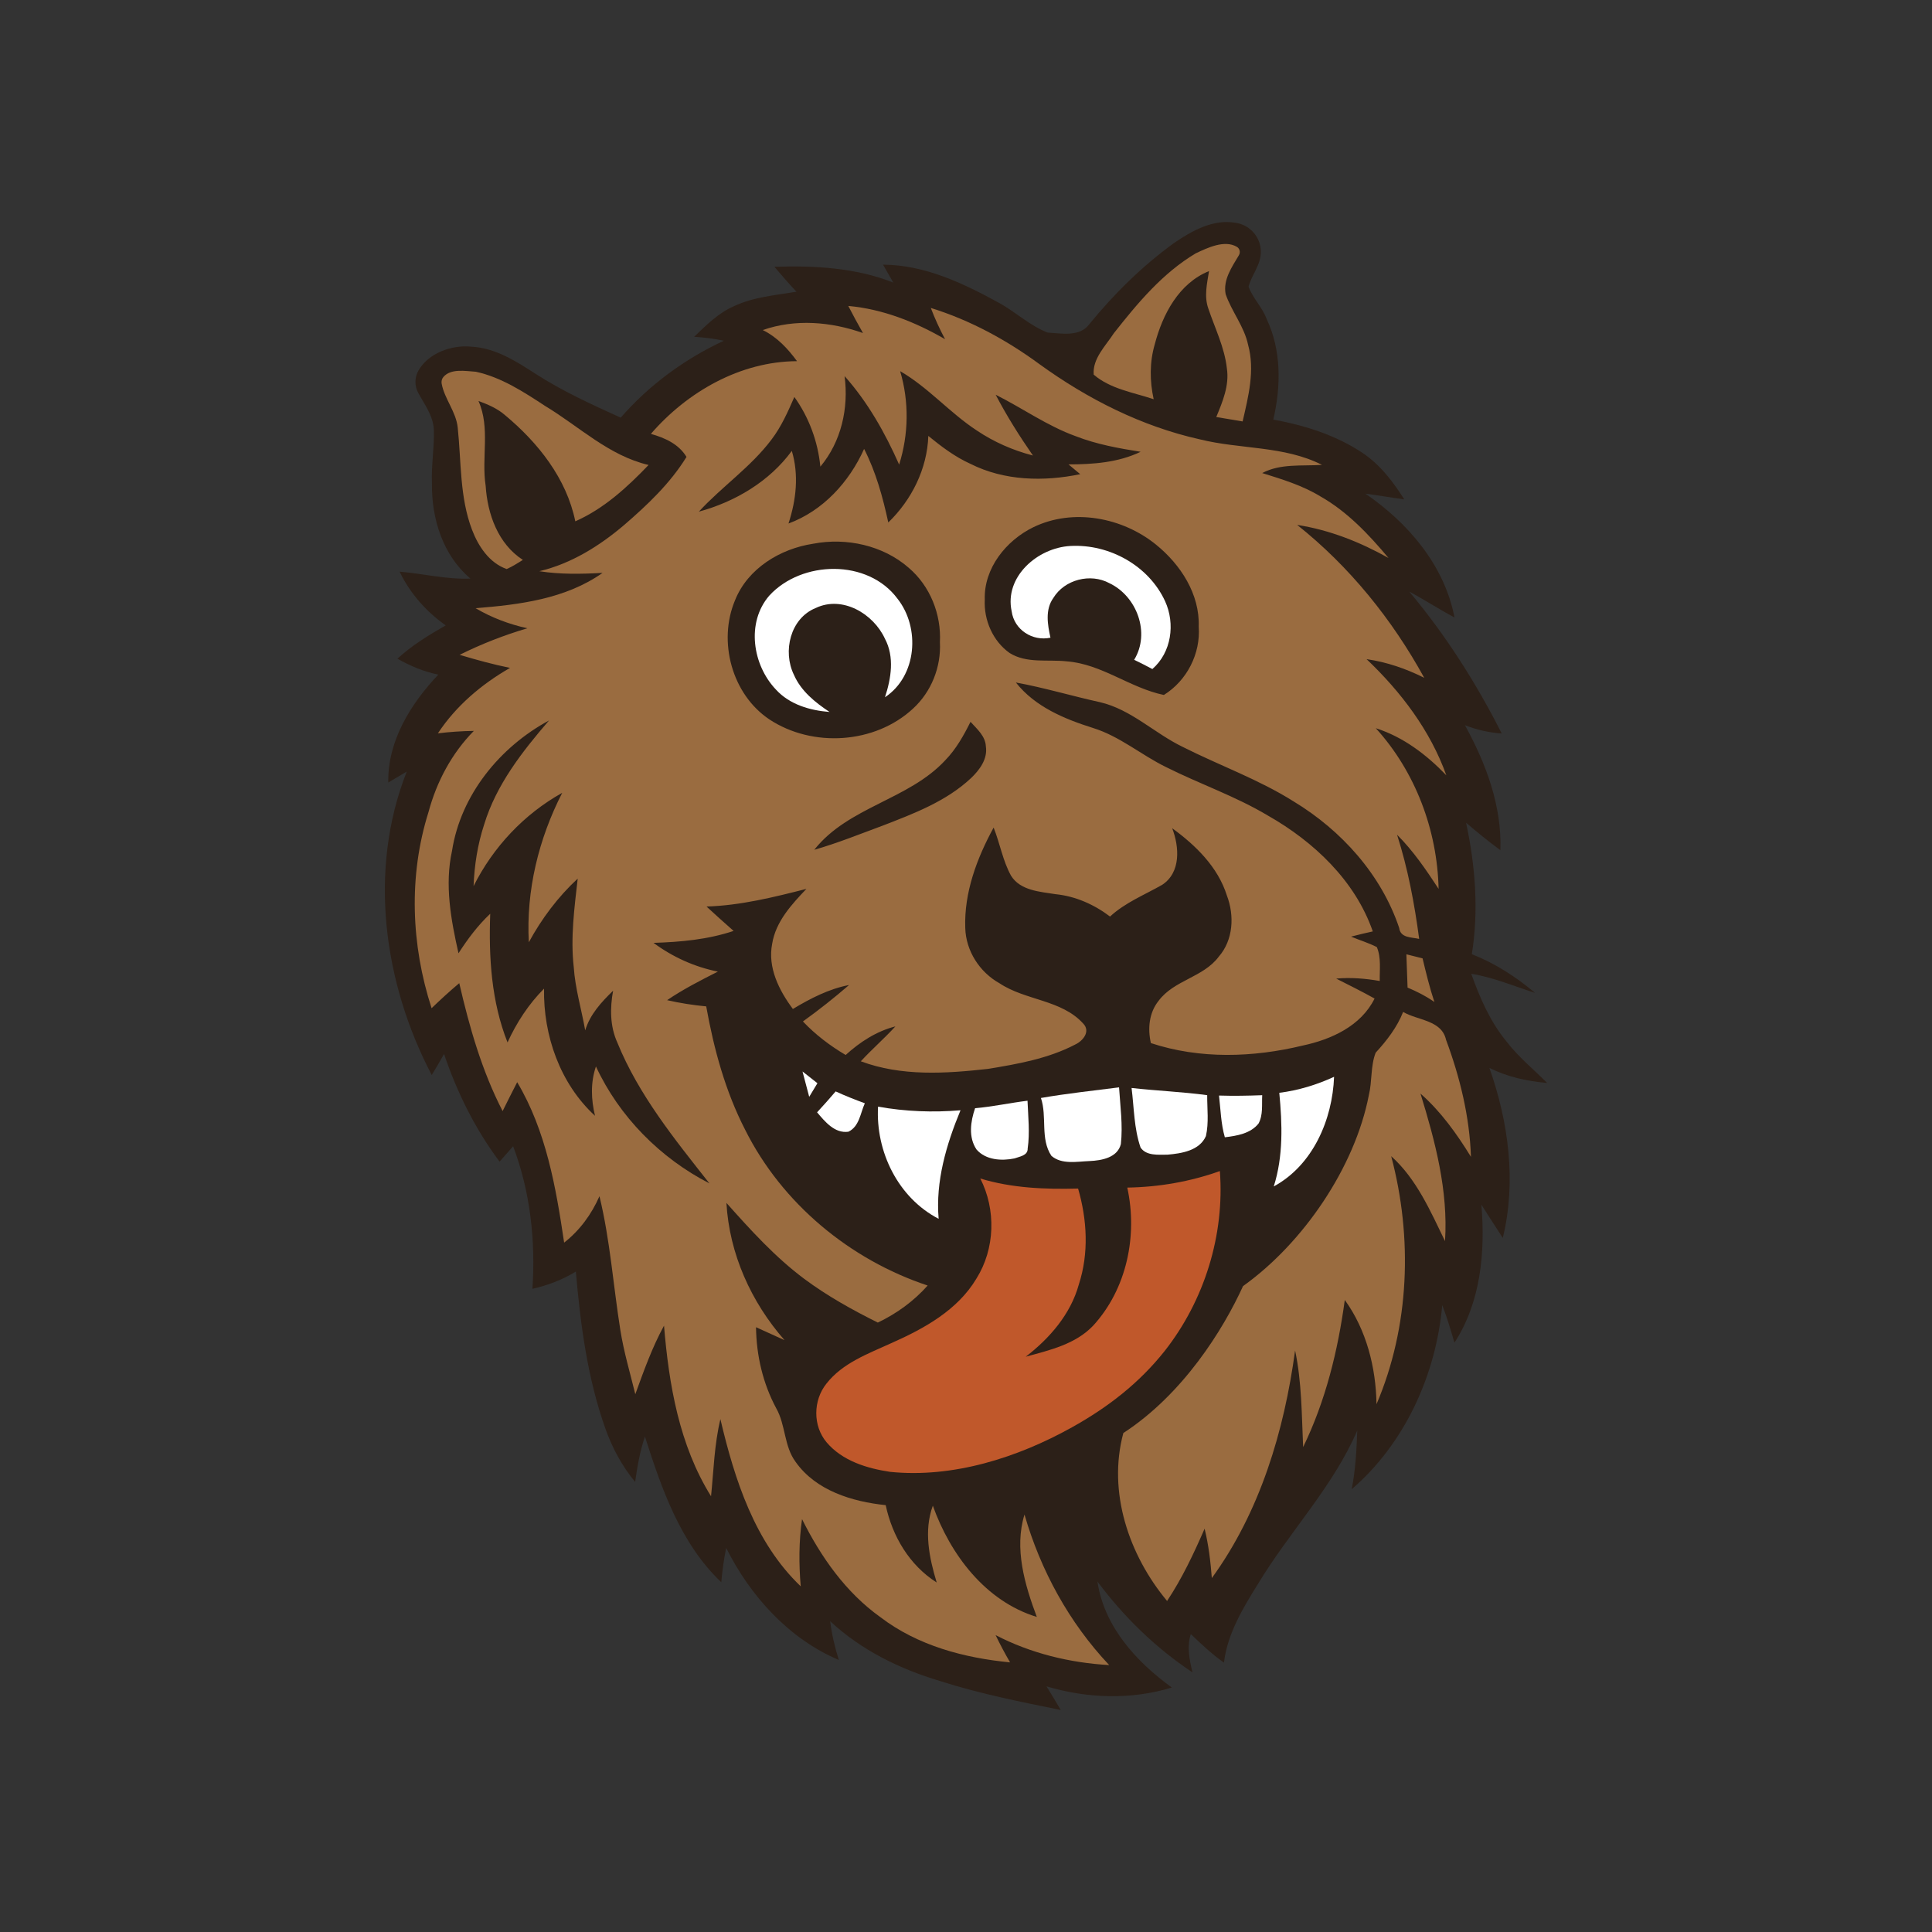<?xml version="1.0" encoding="UTF-8"?>
<svg id="Layer_1" xmlns="http://www.w3.org/2000/svg" width="1000" height="1000" version="1.1" viewBox="0 0 1000 1000">
  <rect x="0" y="0" width="1000" height="1000" fill="#333333" stroke="none"/>
  <!-- Generator: Adobe Illustrator 29.8.1, SVG Export Plug-In . SVG Version: 2.1.1 Build 2)  -->
  <defs>
    <style>
      .st0 {
        fill: #fff;
      }

      .st1 {
        fill: #c0582b;
      }

      .st2 {
        fill: #9a6c40;
      }

      .st3 {
        fill: #2c2018;
      }
    </style>
  </defs>
  <g>
    <path class="st3" d="M800.799,560.534c-7.1-7.16-15.04-13.54-21.16-21.62-8.42-10.24-13.7-22.52-18.12-34.88,11.42,1.82,22.08,6.4,33.02,9.88-9.84-8.28-20.72-15.32-32.72-20.02,3.62-22.6,1.8-45.8-2.98-68.06,5.74,4.96,11.64,9.72,17.76,14.22.82-22.88-7.48-44.94-18.34-64.68,6.1,2.36,12.48,3.86,19.04,4.28-13.2-26.08-29.06-51.04-47.88-73.46,7.92,4.24,15.46,9.18,23.42,13.4-5.16-26.94-24-48.96-46.12-64.08,6.72.86,13.4,2.06,20.12,2.96-5.92-9.4-12.9-18.46-22.34-24.54-13.66-8.9-29.5-13.86-45.44-16.76,4.02-17.18,4.24-35.94-3.48-52.14-2.24-6.04-7.14-10.66-9.32-16.64,1.56-6.2,6.373-11.124,6.36-18.08-.015-7.658-5.82-13.94-12.9-14.96-11.78-2.14-22.82,4.12-32.18,10.52-16.38,11.92-30.96,26.28-43.76,41.98-4.88,6.64-14.46,4.72-21.56,4.28-9.08-3.52-16.32-10.46-24.78-15.18-18.66-10.24-38.62-19.86-60.38-19.96,1.74,3.1,3.5,6.18,5.3,9.26-19.44-7.7-40.86-8.86-61.52-8.16,3.7,4.38,7.46,8.72,11.4,12.9-10.92,1.84-22.24,2.7-32.38,7.5-8.06,3.5-14.34,9.84-20.56,15.82,5.16.34,10.3.96,15.38,2.04-20.3,9.44-38.68,22.92-53.4,39.82-15.1-6.84-30.26-13.76-44.22-22.78-10.1-6.52-20.72-13.32-33.1-13.96-10.183-1.044-22.242,3.343-27.38,12.381-2.031,3.572-2.05,7.961-.086,11.57,3.323,6.107,7.731,11.817,8.066,19.029.3,9.3-1.4,18.56-.98,27.9-.24,18.14,5.66,37.16,19.92,49.16-12.38.5-24.42-2.54-36.68-3.6,5.38,11.16,13.76,20.72,23.9,27.82-8.82,5.02-17.52,10.34-25.02,17.24,6.62,3.76,13.68,6.72,21.18,8.24-14.3,15.08-26.32,34.38-25.9,55.84,3.2-1.86,6.38-3.74,9.56-5.66-20.08,50.88-12.08,109.38,12.92,157.06,2.22-3.58,4.34-7.2,6.38-10.88,6.7,19.88,16.16,38.92,28.74,55.72,2.34-2.64,4.68-5.3,7.02-7.96,8.88,23.48,11.66,48.8,9.98,73.78,7.92-1.76,15.56-4.7,22.48-8.92,2.4,27.5,6,55.18,15.3,81.32,3.54,9.96,8.62,19.4,15.38,27.56,1.14-7.94,2.48-15.86,5.08-23.48,8.62,27.02,18.42,55.38,39.52,75.4.52-5.96,1.3-11.88,2.54-17.74,12.44,24.86,32.4,47,58.3,57.98-2.08-6.54-3.64-13.24-4.48-20.06,16,14.92,36.04,24.76,56.88,30.96,20.42,6.54,41.48,10.74,62.46,14.98-2.44-4.1-4.84-8.2-7.38-12.24,21,6.3,43.82,7.08,64.88.62-18.4-13.32-35.08-31.58-38.5-54.86,13.62,18.26,30.16,34.4,49.18,47-1.54-6.52-3-13.24-.86-19.8,5.46,5.2,10.96,10.42,17.16,14.78,1.82-15.1,9.9-28.38,17.8-41.04,16.26-26.9,38.62-49.96,51.2-79.1-.38,10.16-.9,20.36-2.88,30.38,27.58-23.74,43.68-59.36,46.86-95.28,2.5,6.32,4.38,12.88,6.32,19.42,13.68-21,16-47.02,13.94-71.42,3.68,5.74,7.34,11.5,11.08,17.2,7.14-29.08,2.96-60.06-6.94-88.02,9.28,4.7,19.58,6.92,29.9,7.82Z"/>
    <g>
      <path class="st2" d="M618.939,131.114c6.189-2.909,14.896-7.093,21.256-3.356,1.491.876,1.954,2.834,1.072,4.321-3.698,6.234-8.306,12.742-6.868,20.195,3.14,9.06,9.62,16.72,11.62,26.24,3.62,13.16.14,26.72-2.84,39.62-4.54-.74-9.1-1.5-13.64-2.28,3.28-7.92,6.82-16.36,5.5-25.12-1.2-10.94-6.2-20.84-9.64-31.12-2.22-6.3-.62-12.96.4-19.3-15.6,6.28-24.04,22.38-28.08,37.84-2.72,9.28-2.64,19.08-.58,28.48-10.54-3.52-22.38-5.28-31.04-12.72-.66-8.36,6.18-14.86,10.42-21.42,12.2-15.5,25.26-31.18,42.42-41.38Z"/>
      <path class="st2" d="M439.079,158.354c17.82,1.62,34.68,8.28,50.08,17.22-2.78-5.24-5.26-10.64-7.38-16.18,20.32,6.3,39.16,16.54,56.26,29.1,24.88,18.02,52.84,32.18,82.94,38.9,20.9,5.22,43.66,3.26,63.28,13.22-10.34.7-21.46-.8-30.94,4.24,10.32,3.22,20.82,6.4,30.12,12.08,13.96,7.9,25.06,19.72,35.26,31.88-14.68-8.24-30.56-14.54-47.28-17.12,27.06,21.5,49.18,48.92,65.76,79.14-9.4-4.72-19.4-8.16-29.84-9.66,17.74,16.86,32.98,36.88,41.28,60.12-10.24-10.66-22.26-19.84-36.5-24.38,20.52,22.58,31.82,52.78,32.5,83.16-6.46-9.86-13.12-19.68-21.5-28.02,5.62,17.54,9.02,35.68,11.44,53.92-3.94-.94-9.68-.38-10.34-5.68-9.3-27.68-29.9-50.5-54.64-65.48-18.12-11.42-38.36-18.6-57.4-28.22-14.66-7.06-26.66-19.4-42.88-23.16-14.54-3.2-28.84-7.5-43.48-10.18,9.92,12.58,25.08,18.86,39.92,23.54,13.82,4.28,24.92,13.94,37.76,20.22,17.38,8.74,35.94,15.06,52.7,25.08,23.76,13.48,45.22,33.68,54.36,60-3.78.84-7.54,1.7-11.26,2.7,4.42,1.84,9.08,3.22,13.36,5.42,2.32,5.52,1.38,11.7,1.5,17.54-7.44-1.3-15.02-1.92-22.54-1.24,6.64,3.38,13.34,6.68,19.86,10.32-6.98,14.18-22.4,21.2-37.12,24.32-25.72,6.24-53.32,7.12-78.66-1.26-1.72-7.48-.96-15.72,3.98-21.86,7.96-10.76,23.14-12.12,31.14-22.86,7.56-8.64,8.18-21.26,4.22-31.66-4.64-14.76-16.12-25.96-28.32-34.84,3.72,9.64,4.6,22.84-5.14,29.28-9.16,5.24-19.16,9.18-27.02,16.44-8.22-6.24-17.92-10.56-28.24-11.58-8.08-1.28-18.16-1.84-22.98-9.52-4.32-7.78-5.74-16.74-9.04-24.94-8.64,15.84-15.32,33.62-14.68,51.92.32,11.9,7.44,22.94,17.76,28.68,13.46,8.96,32.08,8.42,43.32,20.86,3.9,4.06-.18,9-4.2,10.84-13.98,7.3-29.76,10.08-45.18,12.6-21.86,2.44-44.76,3.92-65.76-3.94,5.74-6.24,12.18-11.8,17.9-18.06-9.78,2.5-18.36,8.08-25.74,14.8-8.1-4.8-15.64-10.5-22.12-17.36,8.24-5.92,16.2-12.22,23.88-18.86-10.48,2.02-20.02,6.96-29.08,12.4-7.16-9.6-13.14-21.46-10.72-33.76,1.86-11.48,10.02-20.3,17.72-28.4-16.96,4.34-34.12,8.58-51.7,9.14,4.62,4.26,9.3,8.48,14.02,12.62-13.36,4.48-27.48,5.76-41.46,6.18,9.9,7.32,21.24,12.46,33.32,14.88-8.98,4.54-17.94,9.12-26.28,14.78,6.66,1.52,13.42,2.58,20.24,3.22,3.96,22.04,9.88,43.9,20.16,63.88,19.02,38.08,54.22,67.26,94.46,80.6-7.18,8.1-16.04,14.52-25.8,19.18-13.22-6.58-26.18-13.78-38.04-22.6-15.12-11.28-27.82-25.32-40.32-39.34,1.5,26.32,12.78,51.34,30.08,71.04-4.94-2.22-9.86-4.44-14.76-6.7.18,14.58,3.54,29.06,10.46,41.96,4.94,8.7,3.98,19.58,10.04,27.76,10.5,14.88,29.3,20.58,46.62,22.38,3.44,16.12,12.28,31.08,26.4,40.04-3.88-12.84-6.78-26.74-2-39.76,9,25.24,27.26,49.52,53.82,57.58-6.24-16.64-11.8-35.44-6.38-53,8.36,28.96,23.12,55.96,43.84,77.92-20.38-1.16-40.64-6.08-58.8-15.52,2.32,4.8,4.82,9.52,7.5,14.12-23.78-2.28-47.86-8.68-67.12-23.4-17.94-12.8-30.84-31.22-40.56-50.74-1.66,11.52-1.68,23.18-.68,34.78-23.84-22.76-34.24-55.32-41.58-86.54-3.14,13.08-3.5,26.6-4.84,39.92-16.46-26.4-21.82-57.78-24.34-88.3-6.16,11.28-10.48,23.42-14.86,35.48-2.7-11.02-5.96-21.92-7.74-33.16-3.68-23.1-5.28-46.54-10.82-69.32-4.1,9.34-10.2,17.72-18.28,24.02-4.22-28.54-9.32-57.9-24.3-83.04-2.56,4.96-5.06,9.96-7.54,14.96-10.74-20.82-17.2-43.48-22.44-66.22-4.94,4.14-9.68,8.5-14.32,12.96-10.64-32.7-11.98-68.58-1.6-101.52,4.22-15.72,12.02-30.38,23.46-42-6.22.08-12.44.5-18.6,1.26,9.4-14.26,22.6-25.42,37.34-33.88-8.82-1.8-17.5-4.18-26.1-6.76,11.28-5.6,23.02-10.2,35.08-13.74-9.42-2.08-18.5-5.48-26.82-10.4,22.7-1.8,46.66-4.78,65.74-18.28-10.92.62-21.9.84-32.74-.86,16.52-3.92,31.16-13.06,43.98-23.98,12.04-10.4,23.8-21.54,32.2-35.18-4.04-6.7-11.22-9.88-18.44-11.92,18.88-21.8,46.28-37.5,75.64-37.64-4.76-6.5-10.36-12.5-17.72-16.1,16.8-5.9,35.28-4.32,51.86,1.54-2.64-4.64-5.16-9.3-7.6-14.02ZM465.919,192.114c4.68,15.78,4.42,32.68-.52,48.36-7.3-16.44-16.2-32.3-28.24-45.8,2.18,16.56-1.7,33.92-12.54,46.86-1.28-12.98-5.86-25.44-13.46-36.06-3.34,7.66-6.76,15.4-11.86,22.08-10.68,14.2-25.62,24.28-37.58,37.28,18.74-5.1,36.54-15.62,48.12-31.46,3.74,12.4,2.26,25.46-1.72,37.6,17.9-6.6,31.44-21.48,39.14-38.62,6.12,11.96,9.68,25,12.52,38.08,12.14-11.74,20.12-27.8,20.72-44.8,6.76,5.52,13.82,10.86,21.82,14.46,17.52,8.82,37.92,9.26,56.8,5.34-2.02-1.7-4.04-3.38-6.06-5.06,12.68-.02,25.7-.94,37.32-6.52-11.38-1.82-22.78-3.86-33.54-8.06-14.74-5.3-27.56-14.52-41.48-21.48,5.7,10.92,12.26,21.34,19.28,31.46-10.28-2.66-20.12-6.96-28.94-12.88-14.1-9.2-25.16-22.32-39.78-30.78ZM534.839,272.894c-14.08,6.86-25.68,21.28-25.12,37.52-.54,10.52,4.18,21.44,12.86,27.58,8.88,5.54,19.72,3.22,29.58,4.32,18.12,1.38,32.74,13.78,50.26,17.4,11.92-7.42,19.06-21.36,18.04-35.38.58-16.86-9.4-32.12-22.06-42.4-17.42-14.16-42.98-19.02-63.56-9.04ZM420.899,281.434c-17.06,2.58-33.9,12.8-40.46,29.3-8.96,21.32-1.6,48.72,17.84,61.66,22.34,14.7,54.56,12.68,74.3-5.62,9.48-8.68,14.6-21.56,13.92-34.38.76-14.42-5.1-29.1-16.14-38.5-13.3-11.64-32.3-15.76-49.46-12.46ZM233.959,440.434c-3.88,17.6-.54,35.7,3.36,52.98,4.74-7.38,10.02-14.44,16.42-20.46-.82,22.46.58,45.5,8.96,66.6,4.68-10.26,10.92-19.82,18.9-27.84-.44,24.24,8.3,49.22,26.38,65.82-2.04-8.42-2.36-17.26.48-25.54,12.02,25.96,33.34,47.5,58.74,60.52-17.98-22.8-36.66-45.8-47.68-72.92-3.82-8.44-3.82-17.84-2.18-26.8-6.06,5.88-11.96,12.26-14.44,20.52-1.92-10.92-5.18-21.6-5.92-32.7-1.74-15.3.32-30.64,2.04-45.84-10.24,9.48-18.64,20.72-25.3,32.94-1.46-26.8,5.08-53.52,17.28-77.34-19.78,11.02-35.76,28.08-45.88,48.28.42-10.84,2.1-21.64,5.5-31.96,6.28-20.58,19.72-37.72,33.56-53.78-25.44,13.7-45.72,38.54-50.22,67.52ZM502.339,373.614c-3.54,7.1-7.48,14.14-13.06,19.88-19.02,20.54-50.22,24.06-67.82,46.36,12.06-3.46,23.7-8.18,35.46-12.52,16.12-6.24,32.88-12.56,45.7-24.6,4.44-4.24,8.68-9.92,7.66-16.44-.26-5.34-4.62-9-7.94-12.68Z"/>
      <path class="st2" d="M229.507,195.119c3.871-4.507,11.392-3.047,16.792-2.705,13.18,2.86,24.72,10.42,35.84,17.7,17.62,10.6,32.96,25.74,53.56,30.56-11.08,11.56-23.1,22.62-37.92,29.16-4.56-22.24-19.3-40.74-36.38-54.96-3.96-3.46-8.86-5.54-13.74-7.32,6.22,13.94,1.44,29.3,3.72,43.9.94,14.66,6.4,30.04,19.26,38.36-2.74,1.66-5.42,3.46-8.38,4.72-9-3.16-14.68-11.78-17.94-20.34-6.44-16.86-5.52-35.22-7.4-52.86-.839-8.222-6.84-14.81-8.314-22.73-.23-1.233.084-2.533.902-3.485Z"/>
      <path class="st2" d="M727.939,493.954c2.78.7,5.58,1.4,8.38,2.1,1.82,7.58,3.66,15.16,6.12,22.58-4.32-3.02-9.02-5.44-13.88-7.44-.2-5.76-.42-11.5-.62-17.24Z"/>
      <path class="st2" d="M761.359,598.774c-.68-20.78-5.68-41.18-12.9-60.6-2.28-10.22-14.66-9.96-22.2-14.4-3.18,8.02-8.44,14.8-14.22,21.1-2.7,6.96-1.76,14.8-3.54,22.04-7.24,37.32-34.002,76.598-65.102,98.758-10.333,22.667-31.111,56-61.958,76.062-8.22,30.56,2.88,63.18,22.64,86.92,7.8-11.74,13.8-24.5,19.42-37.4,2.06,8.38,3.08,16.96,3.74,25.56,24.98-34.36,37.46-76.14,43.1-117.82,3.48,16.44,3.4,33.3,4.16,50.02,11.62-23.9,18.02-49.94,21.56-76.16,11.22,15.52,16.12,35,16.42,53.96,17.18-40.24,18.78-86.3,7.6-128.38,13.16,11.84,20.26,28.36,27.86,43.96,1.7-26.08-5.08-51.66-12.7-76.36,10.56,9.3,18.78,20.8,26.12,32.74Z"/>
    </g>
  </g>
  <g>
    <path class="st0" d="M415.379,554.594c2.56,2.04,5.14,4.04,7.72,6.08-1.42,2.34-2.86,4.68-4.26,7.04-1.12-4.4-2.28-8.76-3.46-13.12Z"/>
    <path class="st0" d="M662.159,565.634c9.82-1.22,19.36-4.14,28.36-8.28-.86,22.22-10.96,45.74-31.22,56.74,4.98-15.7,4.42-32.28,2.86-48.46Z"/>
    <path class="st0" d="M538.779,568.314c13.4-2.34,26.94-3.76,40.44-5.5.62,9.76,2.02,19.58.94,29.36-1.76,7.06-9.96,8.5-16.12,8.78-6.52.24-14.5,1.94-19.84-2.7-5.9-8.88-2.12-20.24-5.42-29.94Z"/>
    <path class="st0" d="M432.539,564.914c4.94,2.28,9.98,4.26,15.1,6.14-2.32,5.08-2.84,12.02-8.5,14.72-7.1,1-12.14-5.22-16.22-10.04,3.28-3.54,6.5-7.14,9.62-10.82Z"/>
    <path class="st0" d="M585.699,563.134c13.02,1.46,26.14,1.98,39.14,3.72-.04,7.04.92,14.24-.66,21.18-3.3,7.54-12.6,9-19.9,9.62-4.66-.02-10.92.74-13.92-3.68-3.42-9.88-3.36-20.56-4.66-30.84Z"/>
    <path class="st0" d="M630.959,567.054c7.44.24,14.9.1,22.36-.18-.26,4.88.52,10.18-1.9,14.66-4.18,5.24-11.22,6.36-17.44,7.12-2.04-7.02-2.18-14.38-3.02-21.6Z"/>
    <path class="st0" d="M504.699,573.614c9.12-.8,18.06-2.76,27.14-3.88.32,8.24,1.28,16.54.08,24.76.12,3.66-4.22,4.12-6.8,5.1-6.68,1.38-14.9.88-19.66-4.6-4.32-6.38-3.1-14.54-.76-21.38Z"/>
    <path class="st0" d="M454.479,572.794c14.06,2.54,28.44,3.08,42.68,1.88-7.34,17.72-12.98,36.78-11.32,56.18-21-10.88-32.68-34.84-31.36-58.06Z"/>
  </g>
  <g>
    <path class="st0" d="M523.639,316.434c-3.88-17.86,13.345-32.912,30.4-33.84,20.305-1.105,40.62,10.32,49.02,28.62,5.32,11.64,3.3,26.48-6.6,35.08-3.12-1.66-6.26-3.26-9.42-4.78,8.48-13.86,1.44-32.9-12.82-39.66-9.8-5.32-23.2-1.9-29.02,7.66-4.32,6.06-2.98,13.8-1.48,20.56-9.34,1.98-18.76-4.1-20.08-13.64Z"/>
    <path class="st0" d="M398.159,308.314c16.82-18.36,51.08-19.1,66.4,1.6,11.86,15.04,10.08,40-6.5,50.98,3.2-9.74,5.02-20.86-.04-30.34-5.94-12.88-21.96-22.44-35.78-15.86-13.2,5.32-17.24,22.48-11.3,34.6,3.64,8.38,11,14.3,18.44,19.22-10.18-.78-20.72-3.86-27.78-11.62-12.1-12.72-15.44-34.66-3.44-48.58Z"/>
  </g>
  <path class="st1" d="M583.479,614.694c16.3-.26,32.56-3.06,47.92-8.56,2.52,33.16-8.02,66.98-28.54,93.1-13.18,16.6-29.264,29.1-48.018,39.549-28.194,15.709-61.582,26.351-94.082,23.051-12.02-1.78-24.8-5.7-32.9-15.28-7.2-8.52-7.02-21.7-.14-30.34,8.34-10.72,21.6-15.52,33.56-20.98,16.94-7.5,34.38-17.06,44.14-33.48,9.64-15.38,10.2-35.64,1.98-51.76,16.34,4.98,33.66,5.66,50.62,5.2,4.68,16.16,5.64,33.52.38,49.66-4.24,15.36-15.08,27.84-27.48,37.38,12.36-3.4,25.74-6.42,34.92-16.1,17.4-19.02,23.08-46.54,17.64-71.44Z"/>
</svg>